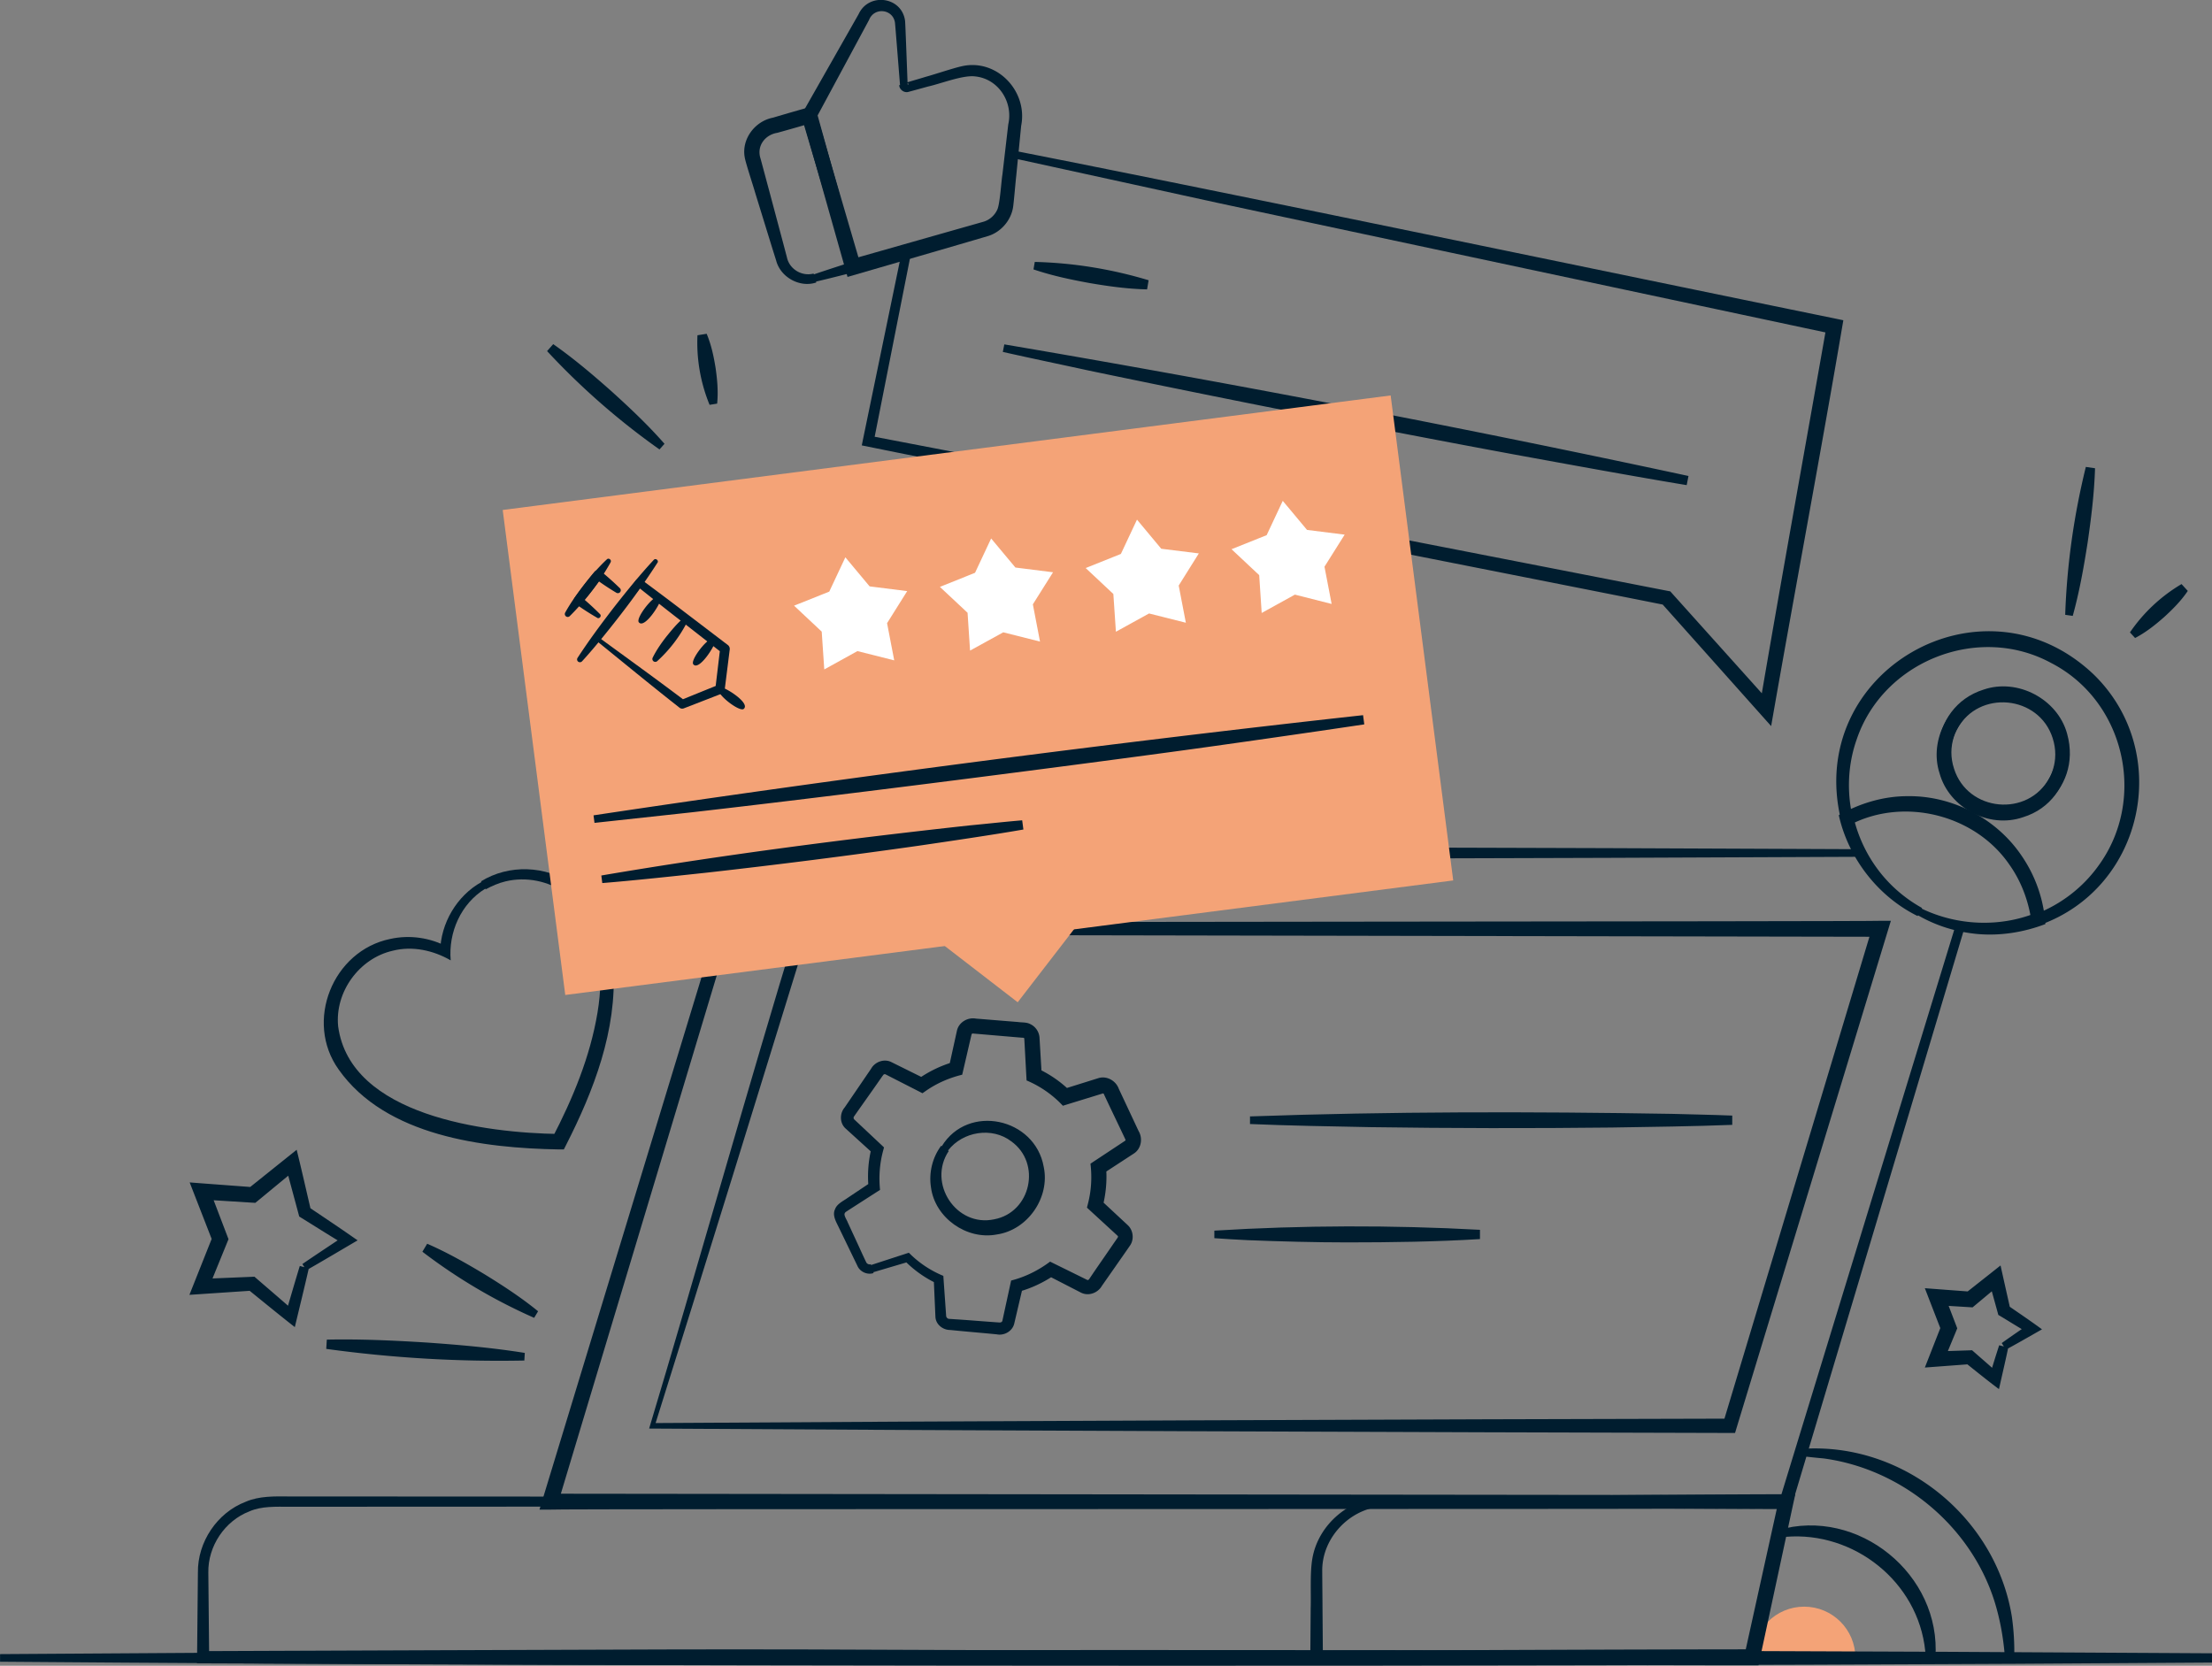 <svg width="486" height="366" viewBox="0 0 486 366" fill="none" xmlns="http://www.w3.org/2000/svg">
    <rect x="0" y="0" width="486" height="366" fill="#808080" stroke="none"/>
    <g clip-path="url(#nxjljg279a)">
        <path d="M396.396 318.318c21.994-1.263 42.122 15.202 45.63 36.888.422 3.018.604 6.036.52 9.082h-2.035c-.323-4.31-1.067-8.549-2.372-12.661-5.292-16.465-20.324-28.831-37.42-31.175a156.539 156.539 0 0 1-4.323-.449v-1.685z" fill="#001D2F"/>
        <path d="M390.613 336.201c17.643-5.152 35.96 9.755 34.612 28.072h-2.035l-.379-2.947c-2.344-14.977-16.899-25.532-31.861-23.497l-.337-1.642v.014z" fill="#001D2F"/>
        <path d="M385.139 364.274c0-6.219 5.039-11.258 11.256-11.258 6.218 0 11.257 5.039 11.257 11.258" fill="#F4A377"/>
        <path d="M0 363.445c155.684-1.151 330.316-1.193 486-.182v2.035c-111.177.828-252.839.8-364.493.505-30.205-.084-91.288-.435-121.493-.687v-1.671H0zM408.691 188.257c-60.999.323-183.713.603-244.698.673l1.446-1.066-42.894 142.596-1.67-2.26 271.535.309-1.376 1.024 38.57-126.019 1.951.59-37.756 126.258-.308 1.024c-.464.309-271.9.084-272.602.309h-2.358l.688-2.26 43.356-142.456.323-1.066h1.123c60.985.07 183.727.351 244.698.673v1.671h-.028z" fill="#001D2F"/>
        <path d="M142.617 313.897c9.811-32.579 22.612-78.113 32.479-110.2l.28-.941c.436-.238 237.049-.266 237.695-.435h2.372l-.688 2.26-33.208 109.147-.337 1.123h-1.165c-59.175-.126-178.267-.575-237.428-.968v.014zm1.418-1.221c58.865-.407 177.172-.857 236.01-.969l-1.502 1.123 32.872-109.259 1.67 2.259-236.712-.435 1.263-.94c-9.642 31.273-23.608 76.512-33.587 108.207l-.014.014zM314.555 364.976c-51.596.603-117.044.898-168.695.856-22.289-.056-79.597-.281-102.56-.365v-1.334l.183-18.598c-.098-6.695 4.211-13.166 10.499-15.566 2.962-1.292 6.4-1.193 9.572-1.165l250.987.112v2.035l-148.737.07c-20.323 0-82.923.043-102.25.043-2.863 0-6.063-.169-8.744 1.01-5.418 2.078-9.137 7.65-9.039 13.447l.182 18.598-1.333-1.333c22.457-.084 79.526-.309 101.212-.365 38.345-.126 96.537.323 134.953.477l33.742.379v1.67l.028.029z" fill="#001D2F"/>
        <path d="M304.716 329.112c14.611-.182 29.222-.449 43.847-.533 10.906-.099 32.928-.253 43.848-.267h2.035l-.435 1.993-7.355 34.221-.295 1.376h-1.403c-24.577 0-72.509-.183-97.071-.365v-1.376l.084-10.752c.112-3.2-.183-7.832.365-10.948 1.319-7.72 8.576-13.672 16.38-13.517v.182-.014zm0 1.853c-7.678-.056-14.373 6.709-14.205 14.359 0 1.713.057 6.288.057 8.057l.084 10.752-1.376-1.376c23.847-.182 71.835-.35 95.682-.365l-1.699 1.376 7.551-34.179 1.601 1.994a9288.68 9288.68 0 0 1-43.848-.267c-14.485.112-29.699-.716-43.847-.351zM66.43 277.739c3.088-2.12 6.218-4.169 9.334-6.26v2.007c-3.382-2.021-6.68-4.127-10.021-6.19-1.011-3.804-2.064-7.594-3.046-11.412l2.554.856-8.66 7.145-.505.407-.674-.042-11.2-.702 1.754-2.386 4 10.485.24.632-.254.617-4.238 10.401-1.642-2.288 11.214-.463.618-.028c2.975 2.583 5.979 5.123 8.912 7.734l-2.133.674c1.053-3.593 2.091-7.187 3.186-10.766l1.979.519c-.983 4.309-2.05 8.619-3.074 12.914-3.495-2.737-6.947-5.573-10.4-8.366l1.066.351c-1.88.126-12.169.814-13.825.926.604-1.501 4.435-11.159 5.137-12.899v1.249c-.73-1.867-4.435-11.383-5.08-13.054 1.712.141 12 .899 13.965 1.053l-1.18.365 8.76-7.018 1.964-1.572c1.095 4.421 2.106 8.927 3.144 13.362l-.603-.842c3.102 2.106 6.217 4.155 9.291 6.303l1.558 1.08c-3.747 2.19-7.495 4.436-11.27 6.583l-.885-1.417.014.042zM439.767 295.13c1.979-1.432 4-2.793 6.007-4.183v2.007c-2.133-1.221-4.196-2.526-6.274-3.775l-.449-.267-.154-.576-1.951-7.046 2.568.856-5.614 4.688-.505.422-.688-.043-7.298-.449 1.754-2.386c.098.267 2.863 7.453 2.863 7.481l-.252.632-2.794 6.752-1.642-2.302 7.313-.239.632-.028c1.965 1.74 3.972 3.439 5.909 5.222l-2.134.673c.716-2.33 1.418-4.674 2.19-6.99l1.979.519c-.492 2.387-1.053 4.773-1.586 7.145l-.449 1.979c-2.499-1.881-4.997-3.888-7.425-5.839l1.066.351-7.298.547-2.625.197.983-2.499 2.666-6.807v1.277c-.715-1.811-2.989-7.692-3.649-9.404l2.765.21 7.299.548-1.193.379 5.74-4.534 2.021-1.6c.351 1.6 1.755 7.874 2.148 9.586l-.604-.842c2.513 1.727 5.095 3.481 7.566 5.292l-1.558.884c-2.12 1.207-4.239 2.429-6.387 3.58l-.884-1.418h-.056zM115.19 298.934c-14.569.295-29.082-.575-43.51-2.555l.126-2.035c7.285-.154 14.541.183 21.797.632 7.243.505 14.485 1.137 21.7 2.288l-.099 1.67h-.014zM117.367 289.558a120.27 120.27 0 0 1-24.562-14.528l1.052-1.755c4.394 1.909 8.534 4.267 12.604 6.71 4.057 2.498 8.043 5.095 11.762 8.127l-.856 1.432v.014zM432.974 179.203c8.674 4.267 14.878 13.054 16.099 22.669l-1.741-1.053c5.46-2.105 10.26-5.797 13.657-10.513 10.808-14.682 5.895-36.298-10.358-44.65-15.959-8.66-36.816-.435-42.669 16.731-1.951 5.475-2.246 11.51-.912 17.195l-1.895-.856c8.407-4.337 20.043-4.548 27.805.477h.014zm-.87 1.642c-8.492-4.463-19.047-3.916-27.188.997l-.421-1.642c-7.944-32.719 31.188-55.164 55.526-31.989 17.39 16.956 11.158 46.769-11.776 55.008l-1.558.562-.183-1.628c-.884-8.675-6.597-17.841-14.4-21.336v.028z" fill="#001D2F"/>
        <path d="M446.601 153.306c11.538 5.404 10.022 22.528-2.105 26.248-7.467 2.597-16.268-2.035-18.359-9.657-2.414-7.411 2.288-16.058 9.783-18.009 3.607-1.038 7.565-.561 10.765 1.25l-.084.168zm-.87 1.642c-9.123-4.59-19.594 4.253-16.408 13.952 3.004 9.475 16.212 10.752 20.984 1.994 3.172-5.447 1.01-12.956-4.492-16.114l-.084.168z" fill="#001D2F"/>
        <path d="M434.489 176.312c9.236 4.379 19.65-4.352 16.506-14.121-3.004-9.461-16.253-10.724-20.997-1.993-3.13 5.418-.997 12.955 4.575 15.959l-.084.169v-.014zm-.87 1.642c-11.425-5.629-9.965-22.627 2.189-26.431 7.467-2.568 16.268 2.064 18.359 9.685 3.551 12.802-9.235 22.487-20.534 16.76l-.014-.014z" fill="#001D2F"/>
        <path d="M422.208 199.64c7.79 3.748 17.054 4.155 25.054.969l-.969 1.6c-.645-4.351-2.231-8.576-4.758-12.156-7.523-11.06-23.215-14.991-35.075-8.815l.772-1.698a31.143 31.143 0 0 0 5.376 11.538c2.568 3.439 5.895 6.316 9.684 8.422l-.084.168v-.028zm-.87 1.643c-8.702-4.296-15.201-12.661-17.334-22.164 4.604-2.625 9.839-4.197 15.172-4.183 9.882-.126 19.608 4.997 25.082 13.222a30.06 30.06 0 0 1 5.137 14.879c-4.73 1.797-9.839 2.625-14.863 2.19-4.632-.421-9.152-1.811-13.124-4.113l-.084.169h.014zM467.979 138.947a35.714 35.714 0 0 1 11.327-10.612l1.375 1.502c-1.488 2.204-3.326 4.043-5.235 5.783-1.951 1.713-3.972 3.327-6.344 4.562l-1.137-1.235h.014zM453.746 135.087c.379-10.991 1.909-21.827 4.534-32.495l2.021.295c-.169 5.502-.842 10.934-1.628 16.338-.843 5.404-1.797 10.794-3.271 16.1l-1.656-.238zM223.294 33.21c50.332 9.91 129.241 26.417 180.078 36.818l1.628.337-.28 1.642c-4.365 25.77-11.046 61.479-15.58 87.531l-2.232-2.499-21.937-24.591.87.491c-50.192-9.98-126.897-25.013-176.499-35.077l.238-1.18 8.59-41.561 2.007.407-8.239 41.632-.94-1.418c48.971 9.377 125.956 24.438 175.46 34.095l.52.098.351.393 22.022 24.522-2.822.8c4.211-24.887 10.527-59.753 14.822-84.247l1.333 1.98c-29.853-6.36-105.983-22.557-134.812-28.733l-44.887-9.812.337-1.642-.028.014z" fill="#001D2F"/>
        <path d="M227.337 57.55c8.52.21 16.871 1.572 25.026 4.028l-.337 2.007c-4.267-.098-8.45-.674-12.618-1.39-4.155-.758-8.295-1.628-12.338-3.003l.281-1.657-.014.014zM220.669 75.67c49.349 8.38 101.422 18.388 150.308 28.915l-.393 2.008c-10.835-1.783-26.696-4.689-37.686-6.696-28.969-5.348-64.887-12.464-93.856-18.514-6.232-1.361-12.478-2.653-18.71-4.056l.323-1.643.014-.014zM191.39 277.949l7.762-2.526.533-.169a22.867 22.867 0 0 0 7.579 5.082l.042.659.576 8.169c.042.323.309.59.632.618l.463.028 1.024.07c2.541.155 6.695.506 9.222.674.379.028.912.112 1.024-.393.071-.365 1.909-8.773 1.909-8.801 3.102-.786 6.007-2.232 8.562-4.155.351.183 7.593 3.734 8.141 4.015.322.154.519-.295.659-.491l.576-.857c1.151-1.698 3.509-5.081 4.66-6.779l.589-.842c.098-.183.449-.492.211-.716l-6.022-5.531-.715-.659.238-.955c.73-2.849.884-5.811.534-8.702l.842-.562 6.793-4.492s.098-.154.056-.224c-1.151-2.471-3.004-6.288-4.168-8.773l-.436-.926-.182-.393s-.112-.085-.169-.07l-7.803 2.4-.997.309a23.213 23.213 0 0 0-7.972-5.559c-.028-.295-.463-8.576-.505-9.18 0-.266-.45-.196-.618-.224l-1.025-.085-4.098-.35-4.098-.351-1.025-.085c-.197 0-.632-.14-.716.141-.154.631-1.965 8.492-2.063 8.871-2.835.688-5.544 1.853-7.958 3.537l-.772.533-.814-.421-7.285-3.719a.41.41 0 0 0-.505.112l-.267.365-.589.842c-1.558 2.26-4.029 5.699-5.587 7.945a.509.509 0 0 0 .057.631l5.965 5.601.575.547-.196.744c-.758 2.793-.969 5.713-.674 8.591-1.333.856-5.811 3.733-7.116 4.575l-.323.211a.79.79 0 0 0-.309.337c-.294.449.52 1.572.632 1.979l2.596 5.615c.155.365 1.376 3.017 1.544 3.298a.877.877 0 0 0 .941.323l.056.168h.014zm.547 1.769c-1.333.449-2.919-.225-3.523-1.516l-.168-.351-1.347-2.779-2.695-5.573c-.548-1.122-1.376-2.554-.73-3.817.393-1.165 1.839-1.811 2.765-2.485l5.137-3.439-.547 1.137a25.918 25.918 0 0 1 .659-8.702l.379 1.291-6.133-5.573c-1.264-1.193-1.264-3.27-.155-4.575l.576-.843 2.316-3.396 2.315-3.397.576-.842c.842-1.53 2.821-2.288 4.435-1.516l7.425 3.677-1.572.112a26.258 26.258 0 0 1 7.958-3.831l-1.123 1.179 1.783-8.099c.449-1.797 2.358-2.906 4.169-2.569 2.526.196 6.695.547 9.221.744.786.126 1.811.028 2.555.393a3.57 3.57 0 0 1 2.175 2.99l.491 8.267-.982-1.46a25.582 25.582 0 0 1 7.284 5.025l-1.726-.421 7.902-2.47c1.825-.548 3.818.575 4.449 2.344l4.365 9.306c.941 1.586.59 3.804-.968 4.871l-6.948 4.533.758-1.544c.253 2.962-.028 5.966-.772 8.829l-.477-1.628 6.063 5.643c1.165 1.123 1.376 3.046.492 4.379-.604.898-2.625 3.762-3.271 4.702l-2.358 3.369-.589.842c-.884 1.558-2.905 2.316-4.548 1.516l-7.368-3.79 1.515-.112c-2.428 1.656-5.123 2.934-7.972 3.706l.997-1.053-1.895 8.071c-.421 1.656-2.204 2.653-3.846 2.316l-1.024-.098c-2.036-.197-6.148-.548-8.183-.758l-1.025-.099c-1.614 0-3.144-1.221-3.228-2.877l-.365-8.253.618.898a24.603 24.603 0 0 1-7.018-4.997l.94.224-7.832 2.317.056.168.014.014z" fill="#001D2F"/>
        <path d="M206.915 251.856c5.754-9.419 20.478-6.261 22.401 4.519 1.431 6.71-3.495 13.882-10.303 14.865-6.653 1.277-13.614-3.692-14.47-10.373-.506-3.214.336-6.569 2.231-9.11l.155.099h-.014zm1.529 1.052c-4.716 7.061 1.643 16.774 9.966 15.005 8.098-1.502 10.47-12.338 3.775-17.138-4.196-3.215-10.653-2.204-13.895 2.021l.154.098v.014zM106.644 195.247c-5.376 3.284-8.155 9.615-7.622 15.763-3.817-2.204-8.421-3.215-12.716-2.12-7.397 1.67-12.758 9.082-12.015 16.605 2.64 19.693 32.451 23.441 48.55 23.666l-1.516.912c4.52-8.689 8.337-17.882 9.951-27.568 1.502-9.039.885-20.198-6.947-26.177-3.762-2.766-8.731-3.762-13.278-2.667-1.516.365-2.962.996-4.337 1.74l-.098-.154h.028zm-.955-1.6c6.092-3.776 14.275-3.51 20.113.645 5.895 4.113 8.534 11.482 8.969 18.388.8 13.7-4.323 26.978-10.428 38.965l-.463.912h-1.039c-16.618-.294-38.065-2.905-48.423-17.545-7.566-10.541-1.334-26.108 11.313-28.705 4.28-.954 8.856-.28 12.674 1.797l-1.699 1.011c.099-6.247 3.65-12.282 9.082-15.314l-.099-.154zM274.623 245.301c30.738-1.095 61.968-1.081 92.72-.562 4.421.127 8.828.197 13.25.379v2.036c-7.594.308-18.766.477-26.486.589-17.657.197-35.314.169-52.985-.084-7.733-.14-18.85-.351-26.485-.688v-1.67h-.014zM266.805 270.398c19.355-1.193 38.991-1.235 58.36-.183v2.036c-9.558.589-19.608.73-29.18.73-7.032 0-14.822-.211-21.882-.492-2.428-.14-4.856-.238-7.298-.435v-1.67.014z" fill="#001D2F"/>
        <path d="m305.543 86.886-195.094 25.166 13.745 106.566 195.094-25.166-13.745-106.566z" fill="#F4A377"/>
        <path d="m218.179 178.206-18.296 23.716 23.715 18.296 18.296-23.716-23.715-18.296z" fill="#F4A377"/>
        <path d="m180.54 138.778-6.077-5.699 7.734-3.088 3.537-7.537 5.333 6.386 8.253 1.039-4.421 7.046 1.572 8.17-8.085-2.036-7.284 4.029-.562-8.31zM212.585 134.638l-6.077-5.685 7.719-3.102 3.537-7.538 5.334 6.387 8.267 1.039-4.435 7.046 1.572 8.183-8.071-2.035-7.298 4.014-.548-8.309zM244.615 130.511l-6.078-5.699 7.734-3.102 3.537-7.538 5.333 6.401 8.253 1.025-4.421 7.06 1.572 8.169-8.084-2.035-7.285 4.014-.561-8.295zM276.658 126.37l-6.078-5.699 7.72-3.088 3.537-7.537 5.333 6.386 8.267 1.039-4.435 7.046 1.572 8.183-8.071-2.049-7.298 4.029-.547-8.31z" fill="#fff"/>
        <path d="M131.192 135.732a58.913 58.913 0 0 1-4.73-3.046.952.952 0 0 1-.182-1.389 93.884 93.884 0 0 1 4.323-5.657 1.001 1.001 0 0 1 1.404-.14 65.975 65.975 0 0 1 4.196 3.748.626.626 0 0 1 0 .898.64.64 0 0 1-.772.098c-1.614-.954-3.172-2.007-4.688-3.102l1.446-.182a92.04 92.04 0 0 1-4.337 5.558l-.182-1.39a62.72 62.72 0 0 1 4.154 3.804c.421.407-.126 1.123-.632.814v-.014z" fill="#001D2F"/>
        <path d="M134.168 123.535a53.262 53.262 0 0 1-8.997 11.846.628.628 0 0 1-.899-.028.642.642 0 0 1-.098-.744c1.207-2.189 2.667-4.197 4.183-6.162 1.544-1.937 3.144-3.832 4.983-5.544.407-.407 1.094.14.814.632h.014zM130.475 140.322c2.99-4.169 6.021-8.534 9.25-12.815a.852.852 0 0 1 1.207-.154c3.186 2.372 6.372 4.744 9.516 7.158l9.474 7.215c.309.239.449.618.407.982 0 0-1.109 8.857-1.109 8.871a1.002 1.002 0 0 1-.646.829l-8.323 3.228a.94.94 0 0 1-.954-.14c-6.414-5.039-12.688-10.205-18.836-15.188l.014.014zm1.123-.252c6.428 4.702 12.744 9.25 18.906 13.91l-.955-.141 8.268-3.354-.646.842 1.053-8.857.407.982-9.39-7.327c-3.144-2.428-6.246-4.912-9.348-7.383l1.207-.154c-3.018 3.832-6.232 7.565-9.502 11.51v-.028z" fill="#001D2F"/>
        <path d="M144.455 123.633c-3.692 5.755-7.804 11.201-12.127 16.493-1.446 1.754-2.906 3.509-4.45 5.179a.636.636 0 0 1-.884.042.622.622 0 0 1-.098-.8c2.484-3.818 5.193-7.467 7.972-11.074 2.807-3.58 5.671-7.117 8.772-10.458.408-.449 1.151.127.815.632v-.014zM158.506 151.046c1.179.155 6.372 3.481 4.898 4.716-1.038.871-7.691-4.533-4.898-4.716zM157.13 140.94c-.154 1.179-3.593 6.513-4.8 5.025-.884-1.039 4.646-7.846 4.8-5.025zM151.151 136.322a30.221 30.221 0 0 1-6.765 8.955.64.64 0 0 1-.898-.07.643.643 0 0 1-.085-.702c.842-1.712 1.923-3.242 3.074-4.716.477-.548 4.828-6.176 4.688-3.467h-.014zM145.157 131.704c-.154 1.179-3.593 6.513-4.8 5.025-.87-1.039 4.646-7.846 4.8-5.025zM130.406 179.147c54.01-8.127 114.784-16.03 169.074-22.009l.267 2.021c-10.541 1.586-31.651 4.618-42.205 6.036-30.472 4.127-75.288 9.839-105.731 13.306l-21.194 2.302-.211-1.656zM132.104 192.369c26.681-4.547 53.967-8.056 80.873-11.004 3.874-.365 7.734-.8 11.608-1.123l.266 2.021c-6.596 1.151-16.323 2.583-23.046 3.565a1608.482 1608.482 0 0 1-46.262 5.882c-6.779.73-16.506 1.782-23.215 2.316l-.21-1.657h-.014zM197.748 18.683c-.07-.688-1.067-13.56-1.123-13.77-.491-2.962-4.575-3.383-5.684-.534l-11.72 21.757.14-1.207 9.727 33.266-2.161-1.193c3.986-1.123 23.046-6.555 26.583-7.552l2.611-.744c1.319-.393 2.442-1.403 3.003-2.666.576-1.221.871-6.247 1.123-7.72l1.278-10.977c1.122-4.913-2.148-10.036-7.285-10.555-2.653-.337-7.537 1.6-10.316 2.217a732.74 732.74 0 0 1-4.421 1.208c-.941.196-1.909-.562-1.937-1.516h.182v-.014zm1.853-.113c0-.238-.253-.449-.491-.393-.085.014.028 0 .07-.028.926-.309 3.172-.94 4.14-1.249 1.979-.533 6.064-1.923 8.057-2.358 7.677-1.699 14.499 5.516 12.983 13.11l-1.081 11.005c-.14 1.108-.533 5.95-.716 7.004-.505 2.849-2.667 5.32-5.432 6.19-6.582 1.95-24.141 7.032-30.92 8.997l-.477-1.684-9.432-33.365-.183-.646.323-.561 12.211-21.49c2.218-4.8 9.502-3.874 10.204 1.488.07.547.519 13.026.561 13.98h.183z" fill="#001D2F"/>
        <path d="M178.814 60.286c2.751-.94 5.516-1.824 8.281-2.723l-.8 1.446c-3.087-9.53-7.256-23.399-10.119-33.168l2.133 1.18c-1.993.603-4 1.178-6.021 1.74l-1.502.42c-2.639.422-4.506 2.794-3.748 5.46.043.085 1.727 6.43 1.839 6.809l3.228 12.099.8 3.032c.562 2.582 3.299 4.21 5.853 3.523l.056.182zm.52 1.783c-3.593 1.207-7.846-1.137-8.801-4.815l-.94-2.99-3.691-11.972c-.351-1.278-2.078-6.485-2.274-7.706-.744-4.029 2.245-7.973 6.204-8.731 3.031-.898 6.147-1.81 9.207-2.625l.463 1.642 4.646 16.704c1.558 5.98 3.2 11.945 4.688 17.938-3.186.786-6.358 1.615-9.544 2.358l.056.183-.014.014zM155.908 88.963a35.952 35.952 0 0 1-2.667-15.3l2.021-.323c1.025 2.457 1.558 4.983 1.965 7.538.365 2.569.604 5.151.337 7.804l-1.656.267v.014zM144.89 98.746a158.649 158.649 0 0 1-24.689-21.602l1.348-1.53c4.505 3.158 8.674 6.696 12.772 10.331 4.056 3.664 8.043 7.425 11.678 11.566l-1.109 1.25v-.015z" fill="#001D2F"/>
    </g>
    <defs>
        <clipPath id="nxjljg279a">
            <path fill="#fff" d="M0 0h486v366H0z"/>
        </clipPath>
    </defs>
</svg>
